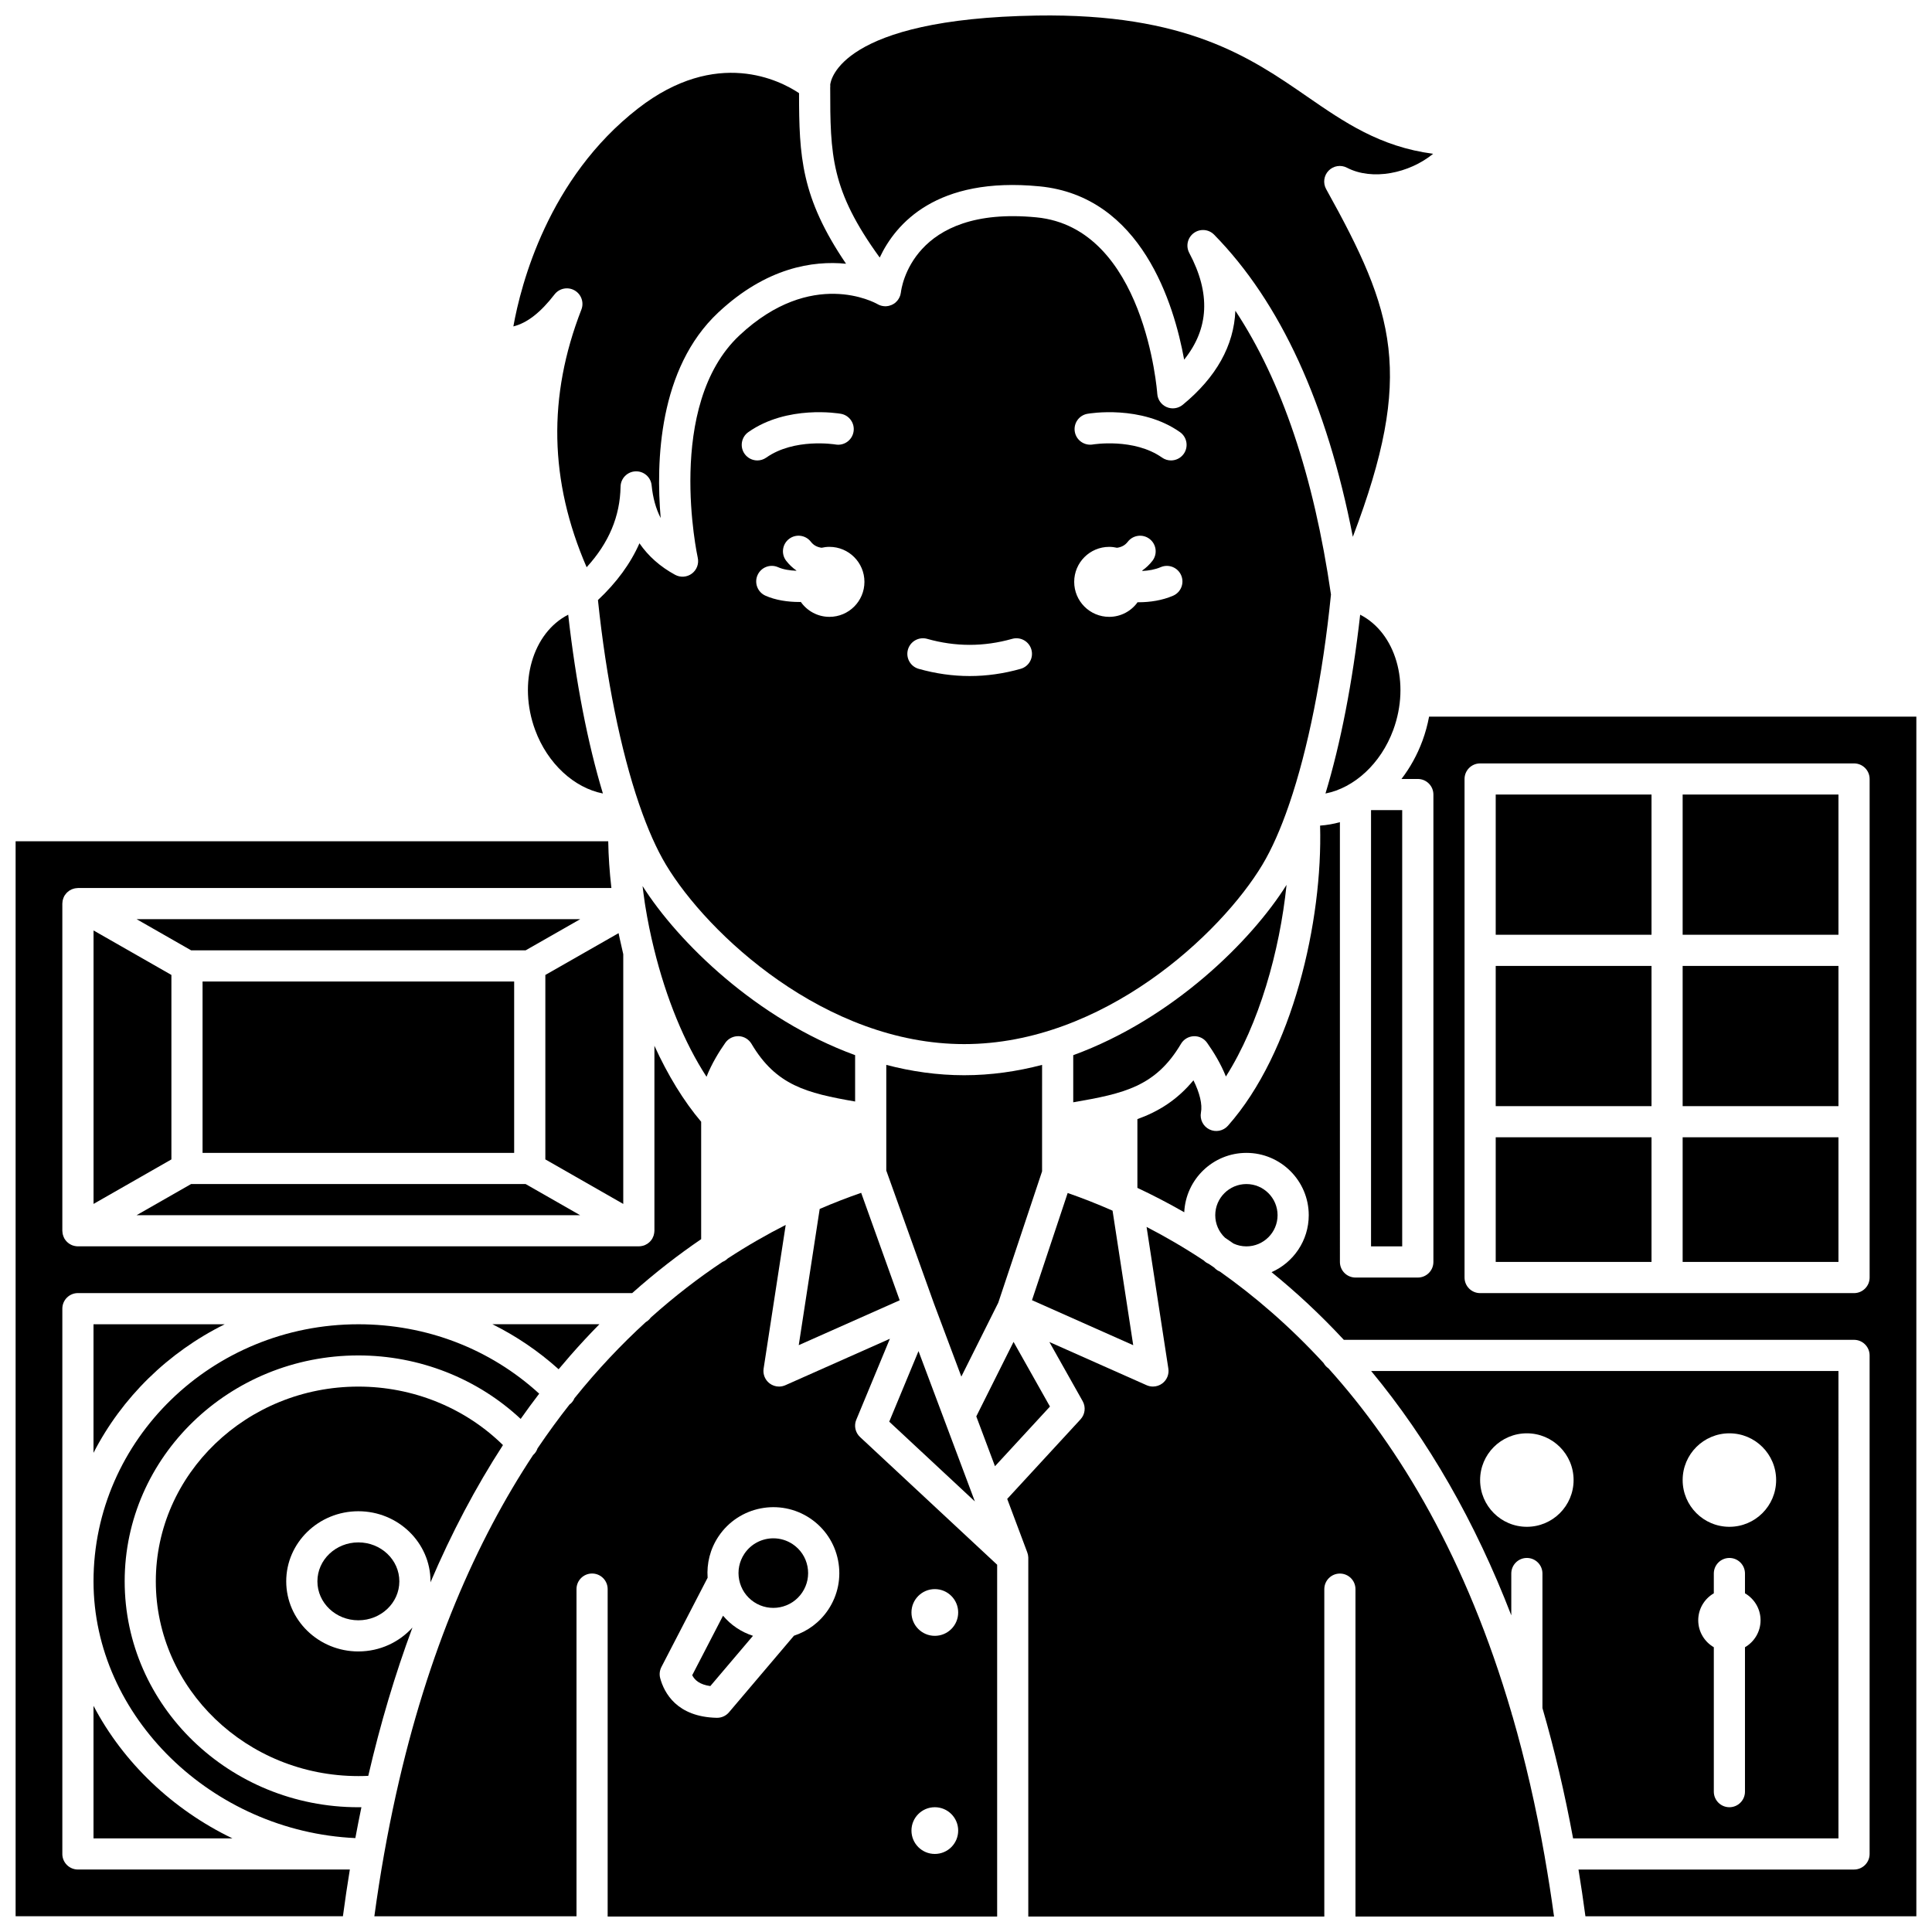 <?xml version="1.0" encoding="UTF-8"?>
<!-- Uploaded to: SVG Repo, www.svgrepo.com, Generator: SVG Repo Mixer Tools -->
<svg width="800px" height="800px" version="1.1" viewBox="144 144 512 512" xmlns="http://www.w3.org/2000/svg">
 <defs>
  <clipPath id="e">
   <path d="m148.09 366h181.91v285.9h-181.91z"/>
  </clipPath>
  <clipPath id="d">
   <path d="m445 333h206.9v318.9h-206.9z"/>
  </clipPath>
  <clipPath id="c">
   <path d="m364 148.09h160v138.91h-160z"/>
  </clipPath>
  <clipPath id="b">
   <path d="m410 469h146v182.9h-146z"/>
  </clipPath>
  <clipPath id="a">
   <path d="m243 468h166v183.9h-166z"/>
  </clipPath>
 </defs>
 <path d="m197.68 404.11h82.578v45.418h-82.578z"/>
 <path d="m168.79 463.05 20.633-11.793v-48.887l-20.633-11.789z"/>
 <path d="m297.77 387.59h-117.57l14.449 8.258h88.652z"/>
 <path d="m485.58 357.28c0.023-0.066 0.059-0.125 0.082-0.188 4.961-14.504 8.887-33.973 11.059-55.543-4.57-31.445-13.066-56.648-25.336-75.203-0.375 9.203-5.051 17.637-13.957 24.938-1.199 0.98-2.84 1.211-4.262 0.594s-2.375-1.977-2.477-3.519c-0.027-0.438-3.258-43.973-32.031-46.758-32.98-3.199-35.801 18.914-35.906 19.859 0 0.008-0.004 0.012-0.004 0.02-0.004 0.027-0.012 0.055-0.016 0.082-0.027 0.191-0.066 0.383-0.117 0.566-0.023 0.086-0.051 0.176-0.082 0.262-0.051 0.148-0.113 0.293-0.184 0.434-0.066 0.137-0.141 0.266-0.219 0.395-0.059 0.09-0.117 0.18-0.18 0.266-0.07 0.098-0.145 0.195-0.227 0.285-0.125 0.141-0.258 0.27-0.402 0.395-0.039 0.031-0.062 0.07-0.102 0.102-0.066 0.055-0.141 0.09-0.207 0.141-0.047 0.035-0.098 0.066-0.148 0.098-0.41 0.262-0.848 0.445-1.305 0.551-0.016 0.004-0.035 0.008-0.051 0.012-0.141 0.031-0.281 0.051-0.422 0.066-0.059 0.008-0.117 0.012-0.176 0.016-0.086 0.004-0.176 0.023-0.262 0.023-0.031 0-0.062-0.008-0.094-0.012-0.238-0.004-0.477-0.031-0.711-0.078-0.062-0.012-0.121-0.027-0.184-0.039-0.246-0.059-0.492-0.141-0.727-0.246-0.043-0.02-0.078-0.039-0.121-0.062-0.086-0.043-0.176-0.082-0.262-0.133-0.684-0.391-17.426-9.645-36.547 8.242-19.832 18.555-11.18 58.559-11.09 58.961 0.352 1.582-0.25 3.219-1.543 4.195-1.293 0.973-3.035 1.105-4.457 0.332-3.938-2.137-7.09-4.93-9.449-8.352-2.375 5.387-6.059 10.41-11 15.043 2.191 20.938 6.039 39.816 10.871 53.977 0.016 0.031 0.023 0.07 0.035 0.102 0 0.004 0.004 0.004 0.004 0.008 0.043 0.109 0.082 0.219 0.117 0.336 2.156 6.25 4.508 11.57 6.992 15.711 11.027 18.379 42.238 47.543 79.035 47.543 36.797 0 68.008-29.16 79.035-47.543 2.484-4.141 4.832-9.461 6.988-15.711 0.012-0.059 0.02-0.113 0.035-0.164zm-144.26-93.012c-1.312-1.863-0.867-4.441 0.996-5.754 10.305-7.258 23.953-4.957 24.527-4.856 2.246 0.395 3.746 2.539 3.348 4.785-0.395 2.242-2.527 3.746-4.773 3.352-0.188-0.031-10.914-1.762-18.348 3.473-0.723 0.512-1.551 0.754-2.375 0.754-1.293-0.004-2.57-0.613-3.375-1.754zm22.492 43.203c-3.137 0-5.902-1.562-7.582-3.945-0.121 0-0.238 0.008-0.359 0.008-3.117 0-6.348-0.48-9.023-1.676-2.082-0.93-3.016-3.375-2.086-5.453 0.934-2.086 3.375-3.012 5.453-2.086 1.344 0.602 3.074 0.871 4.809 0.938 0.008-0.023 0.016-0.047 0.027-0.07-1.004-0.703-1.914-1.551-2.703-2.574-1.391-1.809-1.051-4.398 0.758-5.789 1.805-1.391 4.398-1.051 5.789 0.758 0.766 0.996 1.762 1.426 2.832 1.582 0.672-0.152 1.367-0.242 2.086-0.242 5.121 0 9.273 4.152 9.273 9.273 0 5.125-4.152 9.277-9.273 9.277zm50.672 13.777c-4.477 1.27-9.023 1.91-13.512 1.91-4.488 0-9.035-0.645-13.512-1.91-2.195-0.621-3.469-2.902-2.848-5.098 0.621-2.195 2.91-3.469 5.098-2.848 7.488 2.121 15.031 2.121 22.523 0 2.199-0.621 4.477 0.652 5.098 2.848 0.621 2.195-0.652 4.477-2.848 5.098zm40.371-19.363c-2.875 1.23-6.09 1.719-9.129 1.719-0.086 0-0.168-0.008-0.25-0.008-1.684 2.344-4.426 3.875-7.531 3.875-5.121 0-9.273-4.152-9.273-9.273 0-5.121 4.152-9.273 9.273-9.273 0.719 0 1.41 0.09 2.082 0.242 1.074-0.156 2.07-0.586 2.836-1.582 1.391-1.809 3.981-2.148 5.789-0.758s2.148 3.981 0.758 5.789c-0.789 1.023-1.695 1.871-2.699 2.574 0.012 0.039 0.031 0.078 0.043 0.121 1.648-0.078 3.348-0.367 4.848-1.012 2.098-0.898 4.523 0.074 5.422 2.168 0.898 2.094-0.07 4.523-2.168 5.418zm2.852-37.617c-0.805 1.141-2.082 1.75-3.379 1.75-0.82 0-1.652-0.242-2.375-0.754-7.461-5.254-18.242-3.492-18.348-3.473-2.242 0.375-4.379-1.121-4.769-3.363-0.391-2.242 1.102-4.375 3.344-4.769 0.574-0.102 14.223-2.402 24.527 4.856 1.867 1.316 2.312 3.891 1 5.754z"/>
 <path d="m283.29 457.78h-88.645l-14.449 8.258h117.54z"/>
 <path d="m290.96 222.02c1.254-1.625 3.516-2.078 5.297-1.07 1.785 1.012 2.562 3.18 1.816 5.094-8.957 23.02-8.508 45.414 1.391 68.281 5.894-6.445 8.852-13.473 8.992-21.359 0.039-2.184 1.777-3.961 3.957-4.051 2.211-0.094 4.062 1.539 4.277 3.715 0.332 3.312 1.125 6.188 2.398 8.656-1.281-14.867-0.57-39.664 15.27-54.48 12.75-11.93 25.105-13.777 33.852-12.91-11.957-17.617-12.441-28.488-12.457-45.211-4.945-3.309-21.809-12.137-42.656 4.047-23.859 18.523-31.07 46.719-33.051 57.773 3.664-0.91 7.211-3.688 10.914-8.484z"/>
 <path d="m203.56 494.94h-34.781v34.07c7.539-14.664 19.773-26.645 34.781-34.07z"/>
 <path d="m295.12 503.26c2.555-2.918 5.133-5.691 7.727-8.324h-28.352c6.316 3.141 12.215 7.129 17.543 11.93 1.016-1.211 2.043-2.418 3.082-3.606z"/>
 <path d="m285.81 337.43c3.293 8.957 10.367 15.371 17.965 16.852-4-13.207-7.168-29.402-9.195-47.383-9.398 4.801-13.344 18.082-8.77 30.531z"/>
 <path d="m456.97 420.63c0.711-1.203 1.988-1.965 3.383-2.023 1.426-0.059 2.731 0.598 3.539 1.742 1.781 2.516 3.664 5.613 4.984 8.938 8.797-13.871 14.258-33.207 16.074-50.793-9.309 14.855-30.191 35.523-56.531 45.141v12.484c13.492-2.324 21.844-4.168 28.551-15.488z"/>
 <path d="m309.17 396.88c-0.039-0.156-0.07-0.316-0.105-0.473-0.285-1.191-0.559-2.394-0.816-3.609-0.059-0.273-0.117-0.547-0.176-0.824-0.047-0.227-0.098-0.453-0.141-0.68l-19.41 11.078v48.879l20.648 11.805z"/>
 <g clip-path="url(#e)">
  <path d="m160.52 635.32v-144.51c0-2.281 1.848-4.129 4.129-4.129h146.89c6.117-5.449 12.25-10.184 18.277-14.289v-31.117c-4.625-5.461-8.812-12.293-12.387-20.133v49.027c0 0.113-0.023 0.215-0.031 0.324-0.008 0.094-0.016 0.184-0.027 0.273-0.027 0.188-0.07 0.367-0.121 0.547-0.023 0.074-0.043 0.152-0.07 0.227-0.066 0.191-0.152 0.375-0.246 0.555-0.02 0.039-0.031 0.082-0.051 0.117-0.02 0.031-0.043 0.062-0.062 0.094-0.062 0.102-0.125 0.199-0.195 0.293-0.086 0.117-0.176 0.223-0.27 0.328-0.07 0.078-0.145 0.16-0.223 0.23-0.137 0.129-0.277 0.246-0.43 0.355-0.07 0.051-0.148 0.098-0.223 0.145-0.141 0.086-0.281 0.164-0.43 0.234-0.062 0.031-0.121 0.062-0.188 0.09-0.207 0.086-0.418 0.148-0.637 0.195-0.066 0.016-0.137 0.027-0.207 0.039-0.242 0.043-0.484 0.074-0.734 0.074h-0.016l-148.6 0.004h-0.016c-0.254 0-0.504-0.031-0.75-0.078-0.047-0.008-0.098-0.016-0.145-0.027-0.242-0.055-0.48-0.125-0.707-0.219 0 0-0.004 0-0.004-0.004-0.23-0.098-0.449-0.219-0.66-0.355-0.023-0.016-0.043-0.027-0.066-0.043-0.41-0.281-0.773-0.637-1.066-1.066-0.012-0.02-0.027-0.039-0.039-0.059-0.051-0.074-0.105-0.148-0.152-0.227-0.051-0.094-0.082-0.191-0.129-0.285-0.043-0.09-0.082-0.176-0.121-0.27-0.066-0.176-0.121-0.352-0.164-0.527-0.02-0.078-0.039-0.152-0.051-0.23-0.039-0.203-0.055-0.406-0.062-0.613 0-0.043-0.012-0.078-0.012-0.121v-86.707c0-0.043 0.012-0.082 0.012-0.121 0.008-0.207 0.023-0.41 0.062-0.613 0.016-0.078 0.031-0.156 0.051-0.23 0.043-0.18 0.098-0.355 0.164-0.527 0.035-0.094 0.078-0.18 0.121-0.27 0.043-0.094 0.074-0.191 0.129-0.285 0.035-0.059 0.078-0.105 0.117-0.16 0.055-0.086 0.117-0.168 0.176-0.246 0.102-0.137 0.207-0.27 0.324-0.395 0.062-0.066 0.133-0.125 0.203-0.188 0.129-0.117 0.258-0.23 0.398-0.328 0.082-0.059 0.168-0.105 0.25-0.156 0.141-0.082 0.277-0.164 0.426-0.23 0.102-0.047 0.207-0.082 0.312-0.117 0.145-0.051 0.289-0.102 0.438-0.137 0.113-0.027 0.227-0.043 0.34-0.059 0.156-0.023 0.309-0.043 0.465-0.047 0.047-0.004 0.094-0.016 0.141-0.016h141.38c-0.496-4.297-0.777-8.438-0.84-12.387l-157.05-0.008v284.89h86.738c0.559-4.184 1.168-8.316 1.836-12.387h-72.066c-2.281 0-4.129-1.848-4.129-4.129z"/>
 </g>
 <path d="m507.34 358.69h8.258v115.61h-8.258z"/>
 <path d="m343.15 420.62c6.516 11.02 14.594 13.055 27.465 15.293v-12.289c-26.148-9.547-46.918-29.98-56.328-44.812 0.16 1.332 0.332 2.676 0.535 4.039 0.012 0.078 0.02 0.156 0.027 0.234 0.031 0.332 0.098 0.664 0.156 1 0.625 3.875 1.395 7.652 2.301 11.309 3.238 13.219 8.07 24.941 13.926 33.961 1.379-3.496 3.356-6.688 4.992-9.012 0.809-1.145 2.144-1.789 3.539-1.746 1.398 0.055 2.672 0.82 3.387 2.023z"/>
 <g clip-path="url(#d)">
  <path d="m522.72 333.92c-0.395 2.125-0.973 4.258-1.746 6.367-1.391 3.781-3.301 7.184-5.57 10.148h4.332c2.281 0 4.129 1.848 4.129 4.129v123.87c0 2.281-1.848 4.129-4.129 4.129h-16.516c-2.281 0-4.129-1.848-4.129-4.129l-0.004-116.55c-1.719 0.48-3.473 0.785-5.25 0.91 0.715 25.215-7.238 60.156-24.426 79.543-1.234 1.391-3.242 1.785-4.91 0.969-1.668-0.82-2.582-2.652-2.238-4.477 0.41-2.148-0.316-5.164-1.988-8.539-4.344 5.254-9.293 8.281-14.855 10.293v18.215c4.004 1.879 8.16 4.023 12.418 6.465 0.41-8.746 7.633-15.738 16.477-15.738 9.105 0 16.516 7.41 16.516 16.516 0 6.734-4.059 12.531-9.852 15.098 6.406 5.188 12.836 11.133 19.148 17.93h135.21c2.281 0 4.129 1.848 4.129 4.129v132.12c0 2.281-1.848 4.129-4.129 4.129h-73.02c0.664 4.07 1.277 8.203 1.836 12.387h87.699v-317.92l-129.14 0.008zm116.75 148.64c0 2.281-1.848 4.129-4.129 4.129h-99.094c-2.281 0-4.129-1.848-4.129-4.129v-132.12c0-2.281 1.848-4.129 4.129-4.129h99.094c2.281 0 4.129 1.848 4.129 4.129z"/>
 </g>
 <path d="m504.46 306.9c-2.027 17.984-5.195 34.18-9.195 47.387 7.598-1.477 14.672-7.894 17.965-16.852 4.574-12.449 0.625-25.73-8.77-30.535z"/>
 <g clip-path="url(#c)">
  <path d="m419.46 193.38c27.059 2.617 35.691 31.246 38.352 45.93 6.621-8.258 7.047-17.574 1.352-28.285-0.965-1.812-0.449-4.055 1.207-5.269s3.949-1.027 5.387 0.438c17.562 17.902 29.898 44.797 36.758 80.066 16.422-43.219 11.062-59.5-7.074-92.148-0.883-1.594-0.621-3.578 0.652-4.883 1.273-1.305 3.25-1.625 4.867-0.781 6.688 3.484 16.438 1.531 22.836-3.691-14.121-1.863-23.551-8.371-33.441-15.195-14.992-10.352-31.992-22.059-71.574-21.441-52.094 0.832-54.648 17.148-54.766 18.332 0.027 0.27 0.023 0.531-0.004 0.789 0.004 17.844 0.16 27.16 13.121 45.012 4.207-8.953 15.008-21.52 42.328-18.871z"/>
 </g>
 <path d="m372.22 460.11c-3.496 1.211-7.176 2.621-10.992 4.273l-5.551 36.098 26.75-11.891z"/>
 <path d="m438.84 464.84c-4.137-1.824-8.125-3.375-11.895-4.684l-9.457 28.406 26.828 11.926z"/>
 <path d="m422.25 516.75-9.648-17.137-9.875 19.746 4.953 13.203z"/>
 <path d="m394.29 520.39-6.875-18.332-7.758 18.699 22.695 21.137-8-21.336c-0.02-0.055-0.043-0.109-0.062-0.168z"/>
 <path d="m420.16 454.42 0.004-28.215c-6.629 1.738-13.535 2.742-20.645 2.742s-14.016-1.004-20.645-2.742v28l12.621 35.211 7.269 19.391 9.793-19.586z"/>
 <path d="m631.21 507.33h-123.84c15.168 18.309 27.566 39.949 37.137 64.754v-11.082c0-2.281 1.848-4.129 4.129-4.129s4.129 1.848 4.129 4.129v35.656c3.188 10.992 5.898 22.504 8.121 34.535h70.324zm-82.578 41.289c-6.84 0-12.387-5.547-12.387-12.387 0-6.84 5.547-12.387 12.387-12.387 6.84 0 12.387 5.547 12.387 12.387 0 6.84-5.547 12.387-12.387 12.387zm57.805 31.914v38.273c0 2.281-1.848 4.129-4.129 4.129s-4.129-1.848-4.129-4.129v-38.273c-2.465-1.43-4.129-4.09-4.129-7.144 0-3.055 1.664-5.715 4.129-7.144v-5.242c0-2.281 1.848-4.129 4.129-4.129s4.129 1.848 4.129 4.129v5.242c2.465 1.43 4.129 4.09 4.129 7.144 0 3.059-1.664 5.719-4.129 7.144zm-4.129-31.914c-6.84 0-12.387-5.547-12.387-12.387 0-6.84 5.547-12.387 12.387-12.387s12.387 5.547 12.387 12.387c0 6.84-5.547 12.387-12.387 12.387z"/>
 <path d="m540.38 445.39h41.289v33.031h-41.289z"/>
 <path d="m470.89 473.55c1.059 0.492 2.207 0.75 3.422 0.75 4.555 0 8.258-3.703 8.258-8.258 0-4.555-3.703-8.258-8.258-8.258s-8.258 3.703-8.258 8.258c0 2.273 0.945 4.438 2.59 5.969 0.75 0.504 1.496 1.016 2.246 1.539z"/>
 <path d="m540.38 399.98h41.289v37.16h-41.289z"/>
 <path d="m589.92 445.39h41.289v33.031h-41.289z"/>
 <path d="m589.92 354.56h41.289v37.16h-41.289z"/>
 <path d="m589.92 399.98h41.289v37.16h-41.289z"/>
 <path d="m540.38 354.56h41.289v37.16h-41.289z"/>
 <path d="m168.78 596.06v35.133h36.82c-15.867-7.644-28.918-20.074-36.82-35.133z"/>
 <g clip-path="url(#b)">
  <path d="m553.38 636.11c-2.344-13.375-5.219-25.781-8.543-37.273-0.117-0.27-0.195-0.559-0.254-0.855-11.949-40.879-29.527-70.254-48.527-91.352-0.535-0.359-0.969-0.848-1.289-1.41-9.02-9.809-18.336-17.781-27.5-24.258-0.094-0.047-0.195-0.078-0.289-0.125-0.469-0.234-0.863-0.555-1.199-0.918-0.469-0.324-0.941-0.645-1.41-0.961-0.41-0.176-0.805-0.41-1.156-0.727-0.051-0.047-0.094-0.098-0.141-0.145-5.168-3.422-10.266-6.379-15.215-8.938l5.769 37.547c0.23 1.492-0.375 2.992-1.574 3.906-0.734 0.559-1.617 0.848-2.508 0.848-0.566 0-1.141-0.117-1.676-0.355l-25.773-11.453 8.82 15.672c0.879 1.559 0.652 3.508-0.562 4.824l-19.43 21.086 5.293 14.117c0.172 0.43 0.27 0.883 0.289 1.344v0.004 0.004 0.008 0.004 0.008 0.008 0.008 0.008c0 0.012 0 0.023 0.004 0.035v0.008 0.004 0.109 95.02h78.449v-86.773c0-2.281 1.848-4.129 4.129-4.129s4.129 1.848 4.129 4.129v86.773h52.625c-0.734-5.394-1.559-10.625-2.453-15.73-0.004-0.027-0.004-0.051-0.008-0.07z"/>
 </g>
 <path d="m249.83 563.07c0 5.703-4.863 10.324-10.859 10.324s-10.855-4.621-10.855-10.324c0-5.699 4.859-10.32 10.855-10.32s10.859 4.621 10.859 10.32"/>
 <path d="m177.04 563.07c0-33.012 27.781-59.867 61.934-59.867 16.125 0 31.516 6.086 43.008 16.824 1.602-2.273 3.234-4.504 4.91-6.691-13.008-11.887-29.883-18.391-47.918-18.391-38.703 0-70.191 30.562-70.191 68.125 0 35.852 31.434 66.301 69.387 68.043 0.512-2.758 1.047-5.481 1.609-8.184-0.27 0.004-0.531 0.008-0.809 0.008-34.145 0-61.93-26.855-61.93-59.867z"/>
 <path d="m335.61 572.18-8.168 15.773c0.684 1.32 1.98 2.477 4.801 2.875l11.305-13.32c-1.504-0.488-2.969-1.18-4.344-2.102-1.379-0.922-2.57-2.019-3.594-3.227z"/>
 <g clip-path="url(#a)">
  <path d="m370.93 520.24 8.898-21.453-27.703 12.312c-0.539 0.238-1.109 0.355-1.676 0.355-0.891 0-1.777-0.289-2.508-0.848-1.199-0.918-1.805-2.414-1.574-3.906l5.856-38.086c-4.988 2.531-10.137 5.477-15.359 8.887-0.395 0.395-0.867 0.703-1.395 0.914-6.289 4.195-12.672 9.082-19.016 14.766-0.348 0.492-0.801 0.895-1.324 1.195-6.406 5.859-12.754 12.543-18.891 20.172-0.203 0.484-0.504 0.938-0.898 1.332-0.129 0.129-0.273 0.227-0.414 0.336-2.875 3.656-5.707 7.523-8.469 11.613-0.219 0.637-0.582 1.238-1.117 1.719-0.016 0.016-0.035 0.023-0.051 0.039-14.93 22.609-27.879 51.875-36.301 89.758-0.027 0.141-0.051 0.285-0.094 0.422-2.227 10.074-4.141 20.742-5.684 32.066h53.57v-86.707c0-2.281 1.848-4.129 4.129-4.129s4.129 1.848 4.129 4.129v86.773h103.22v-93.23l-36.32-33.828c-1.273-1.176-1.672-3.012-1.012-4.602zm-7.469 50.387c-2.254 3.359-5.481 5.684-9.055 6.856l-17.219 20.297c-0.785 0.926-1.938 1.457-3.148 1.457h-0.09c-10.617-0.234-13.945-6.668-14.984-10.48-0.273-1-0.16-2.062 0.316-2.984l12.246-23.652c-0.27-3.75 0.645-7.609 2.894-10.965 5.367-8.004 16.246-10.152 24.258-4.785 3.879 2.602 6.512 6.555 7.414 11.137 0.902 4.582-0.031 9.242-2.633 13.121zm28.277-5.496c3.422 0 6.191 2.773 6.191 6.191 0 3.422-2.773 6.191-6.191 6.191-3.422 0-6.191-2.773-6.191-6.191-0.004-3.422 2.769-6.191 6.191-6.191zm0 57.801c3.422 0 6.191 2.773 6.191 6.191 0 3.422-2.773 6.191-6.191 6.191-3.422 0-6.191-2.773-6.191-6.191-0.004-3.418 2.769-6.191 6.191-6.191z"/>
 </g>
 <path d="m354.08 553.23c-1.574-1.055-3.359-1.562-5.125-1.562-2.977 0-5.898 1.434-7.676 4.082-1.371 2.047-1.867 4.504-1.391 6.922 0.477 2.418 1.867 4.504 3.91 5.875 4.227 2.832 9.969 1.699 12.797-2.523 1.371-2.047 1.867-4.504 1.391-6.922-0.469-2.41-1.859-4.496-3.906-5.871z"/>
 <path d="m238.97 581.65c-10.539 0-19.117-8.336-19.117-18.578 0-10.246 8.574-18.578 19.117-18.578 10.539 0 19.117 8.336 19.117 18.578 0 0.098-0.012 0.188-0.016 0.285 5.574-13.086 11.988-25.227 19.223-36.398-10.059-9.883-23.848-15.496-38.324-15.496-29.598 0-53.676 23.152-53.676 51.609 0 28.457 24.078 51.609 53.676 51.609 0.914 0 1.781-0.02 2.625-0.059 3.211-13.855 7.121-26.961 11.711-39.305-3.508 3.871-8.625 6.332-14.336 6.332z"/>
</svg>